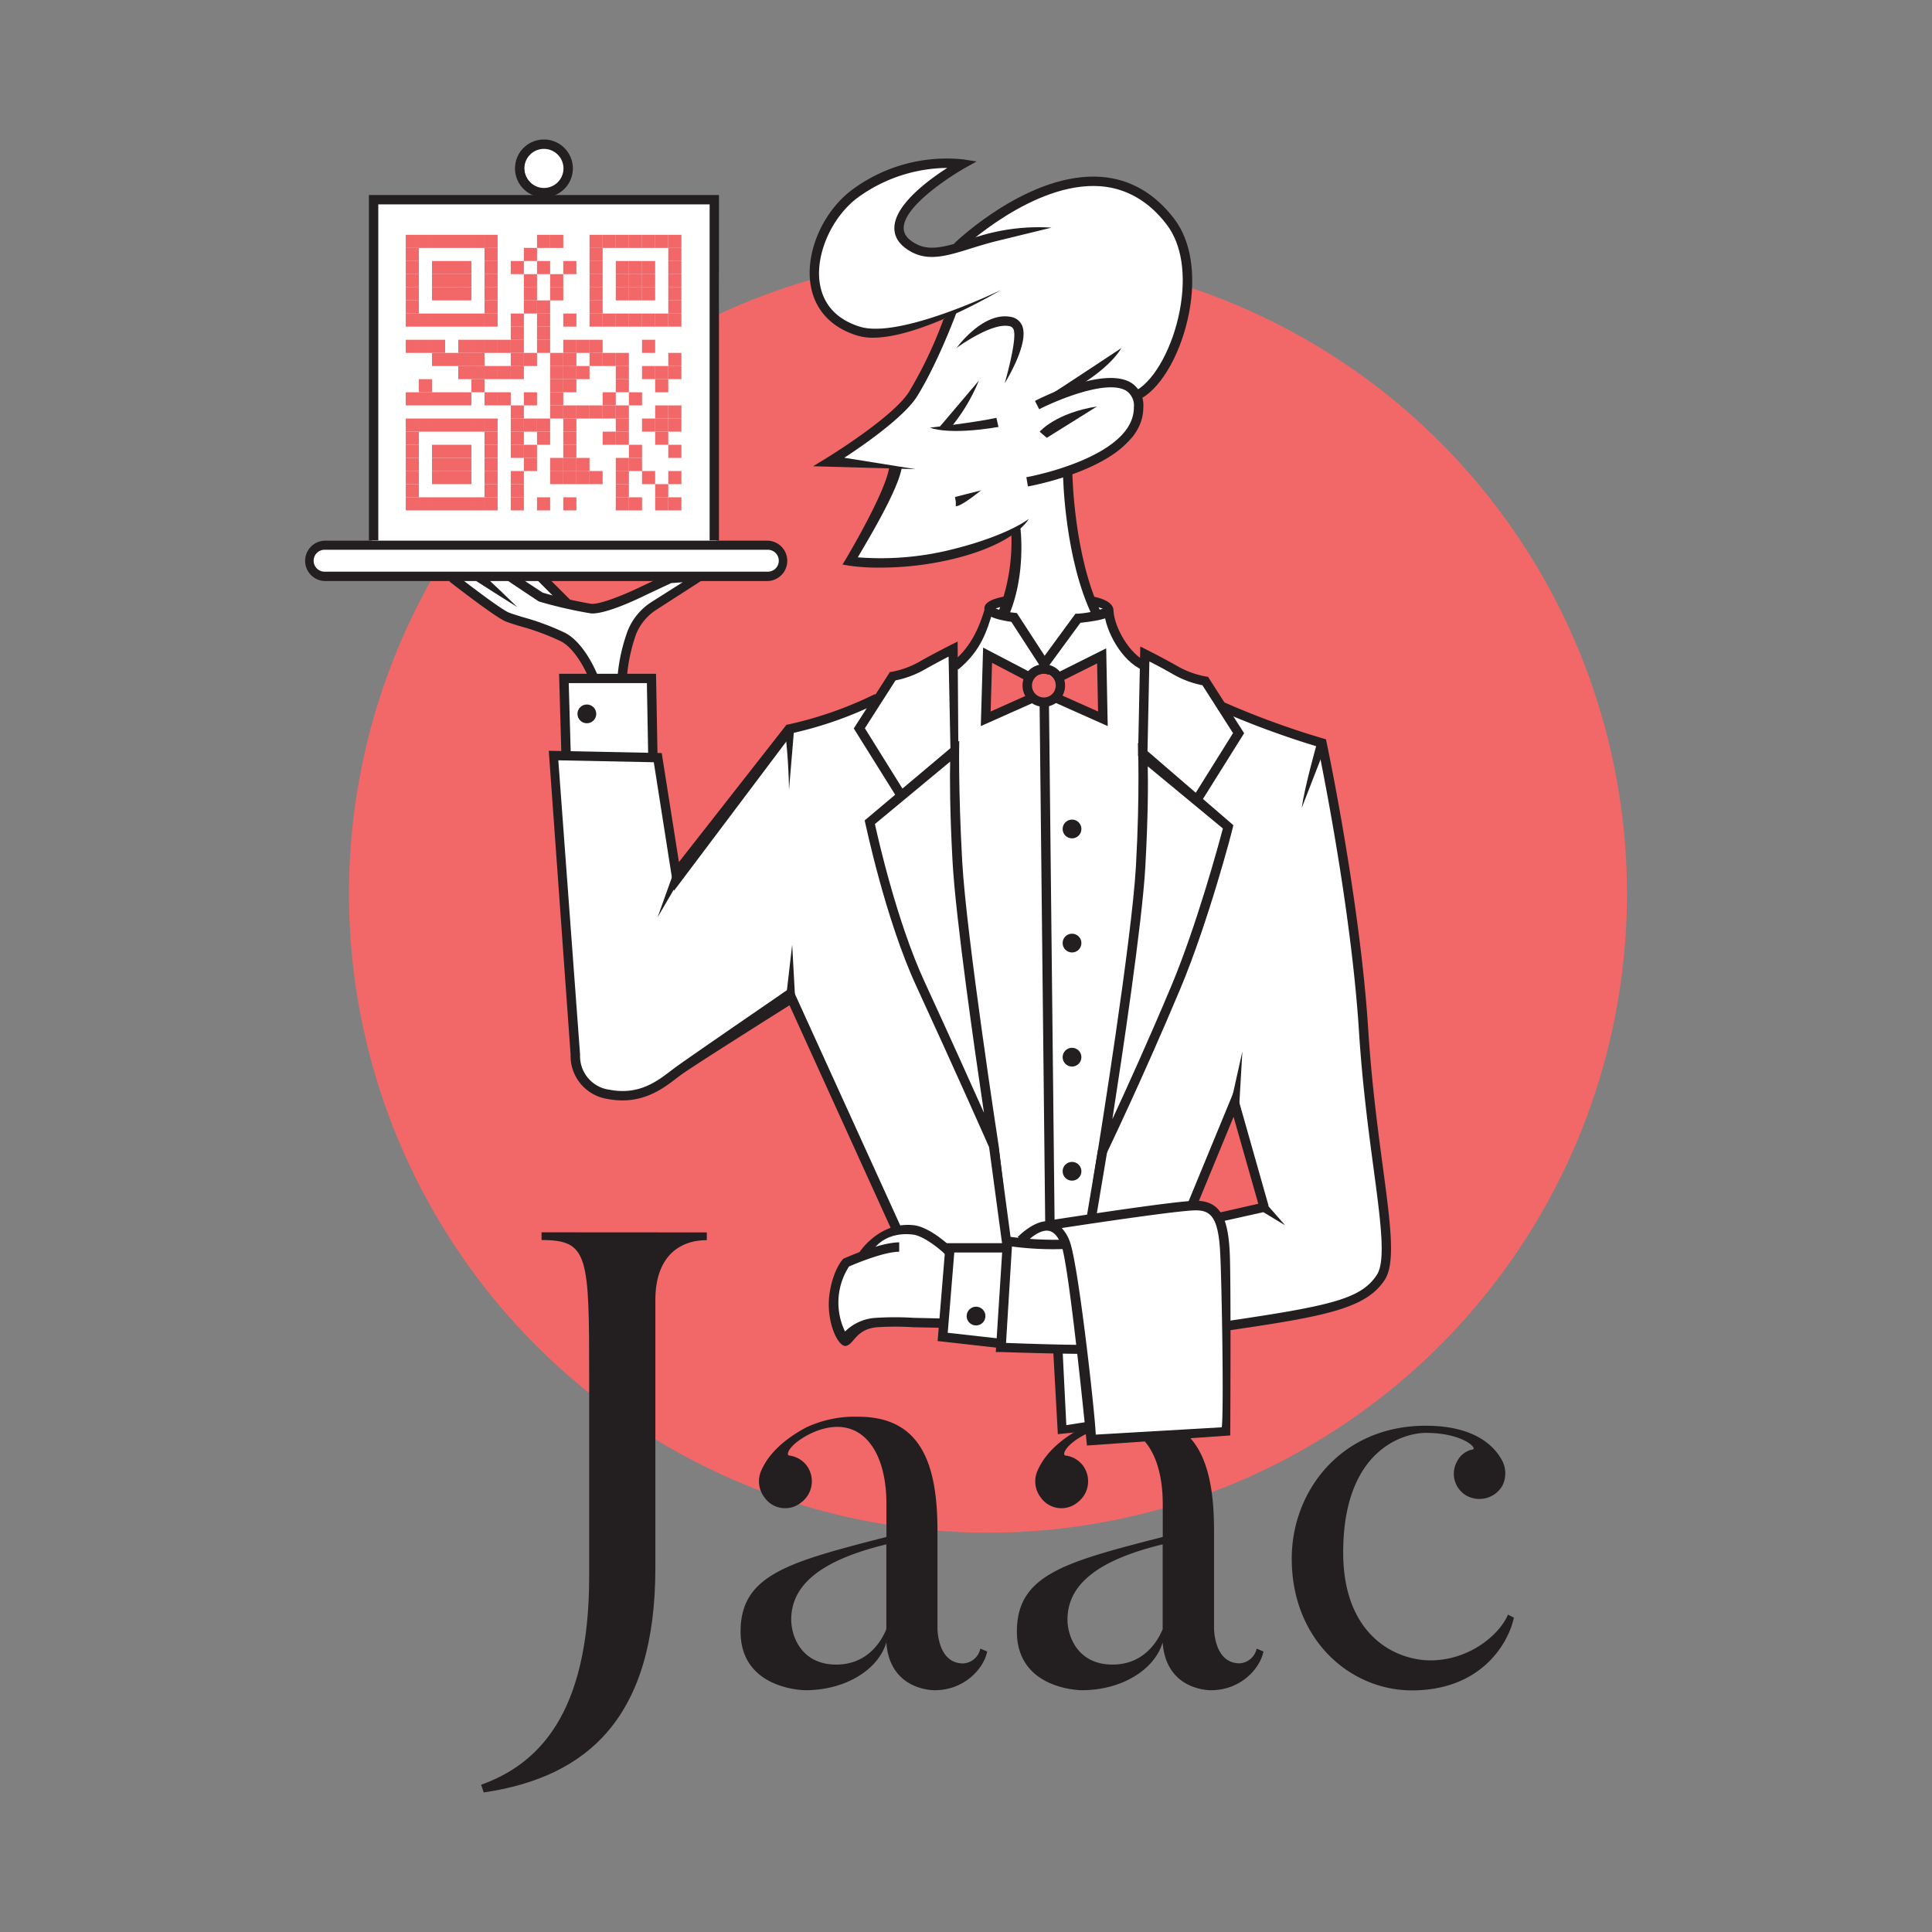 <svg id="Layer_1" data-name="Layer 1" xmlns="http://www.w3.org/2000/svg" viewBox="0 0 382.68 382.68"><rect x="0" y="0" width="382.68" height="382.68" fill="#808080" stroke="none"/><title>icon-</title><circle cx="195.69" cy="177.02" r="126.57" fill="#f26767"/><path d="M140,244.11v1.53c-5.73,0-10.19,3.57-10.19,11.84v53.11c0,29.42-13.25,41.4-34,44.45l-.51-1.53c11-3.94,21.4-13.62,21.4-41.26V273c0-24.32-.13-27.38-9.43-27.38v-1.53Z" fill="#231f20"/><path d="M194.18,326.55l1.36.57c-.68,3.38-4.52,7.67-10.38,7.67,0,0-8.92.22-9.6-9.48-1.58,5.42-8.12,9.48-16,9.48,0,0-12.87,0-12.87-11.62,0-11.29,9.6-13.77,28.89-18.74v-6.54c0-11.63-5.86-18.17-14.89-14-4.4,2.15-5.08,4.29-4.4,4.41a5.15,5.15,0,0,1,3.5,2,5.24,5.24,0,0,1-1.13,7.33,5,5,0,0,1-7.22-1,5.23,5.23,0,0,1-.57-5.53c.79-1.7,2.71-5.08,8.8-8.35A22.57,22.57,0,0,1,170,280.62c12.3,0,15.69,9.14,15.69,22.57v19.19s-.11,7.1,5.08,7.1A3.67,3.67,0,0,0,194.18,326.55Zm-37.46-5.75c0,3.27,2,8.91,8.91,8.91,6,0,8.81-4.29,9.93-7V305.9C162.47,309.06,156.72,314,156.72,320.8Z" fill="#231f20"/><path d="M248.91,326.55l1.35.57c-.67,3.38-4.51,7.67-10.38,7.67,0,0-8.91.22-9.59-9.48-1.58,5.42-8.13,9.48-16,9.48,0,0-12.87,0-12.87-11.62,0-11.29,9.59-13.77,28.89-18.74v-6.54c0-11.63-5.87-18.17-14.9-14-4.4,2.15-5.07,4.29-4.4,4.41a5.11,5.11,0,0,1,3.5,2,5.24,5.24,0,0,1-1.13,7.33,5,5,0,0,1-7.22-1,5.23,5.23,0,0,1-.56-5.53c.79-1.7,2.7-5.08,8.8-8.35a22.55,22.55,0,0,1,10.38-2.15c12.3,0,15.69,9.14,15.69,22.57v19.19s-.12,7.1,5.07,7.1A3.68,3.68,0,0,0,248.91,326.55Zm-37.47-5.75c0,3.27,2,8.91,8.92,8.91,6,0,8.8-4.29,9.93-7V305.9C217.2,309.06,211.44,314,211.44,320.8Z" fill="#231f20"/><path d="M299.87,320.41c-1.2,5.46-6.77,14.41-20.2,14.41-12.23,0-23.81-10-23.81-26.1,0-13.43,9.83-26.32,26.54-26.32,10.7,0,14,4.91,15,6.66a5.44,5.44,0,0,1,.11,5.35,5.28,5.28,0,0,1-7,1.86,5,5,0,0,1-1.86-6.88,4.38,4.38,0,0,1,3.06-2.29c1-.22-2-3.28-9.28-3.28-4.37,0-16.38,3.28-16.38,23.7,0,14.53,8.19,20.53,15.94,21.3,8,.65,14.75-4.48,16.71-9Z" fill="#231f20"/><path d="M269.24,194.06c-.23-8.5-6.89-46.39-6.89-46.39l-19.07-7.12-5.74-6.43-10.1-4.82-2.07,2.06s-3.22-2.52-3.91-4.59-1.83-4.82-1.83-4.82,1.15-1.84-.46-2.07a8.21,8.21,0,0,1-3-1.15A117,117,0,0,1,213,105c-.69-5.28-1.15-11-1.15-11s11.25-4.14,12.63-8a15.27,15.27,0,0,0,.69-7.35s6-6.66,7.35-9.65,6.66-22.5-3.22-28.24-17.46-6.52-25.73-1.47a88.62,88.62,0,0,0-12.62,9s-5.28,4.37-9.42.92S177.37,42.25,181,39a79.21,79.21,0,0,1,9.42-6.66S174.22,30,164.8,43.05s.35,19.67,1.77,21c4.6,4.37,21.65-2.1,21.65-2.1s-2.58,12-8.1,17.49S164.05,91.4,164.05,91.4l13,1.28s-3.06,8.56-5.19,13a35.69,35.69,0,0,1-3.68,5.74s13.53-.54,19.52-2.06a97.33,97.33,0,0,0,13.41-4.47s1.06,7.68-.32,11.59-3.21,2.29-4.13,3.21-.92,1.61-1.38,2.76-3.67,8.49-4.36,8.49a4.4,4.4,0,0,0-1.84.92l-.46-2.29s-5.74,1.37-8.27,3a9,9,0,0,1-4.36,1.61l-2.53,5s-6.47,1.17-8.63,2.88-8.36,2.4-8.36,2.4l-21.95,29L130.39,150h-1.61l.23-15.61-5.51-.23s1.38-10.8,3-11.49,12.41-8.26,12.41-8.26,12.17.91,13.78-.23,2.75-4.14,1.37-5.52-12.17-.92-12.17-.92S143,40,141.87,40l-67.75-.23-.46,68s-12.4-.68-12.4,2.76a3.51,3.51,0,0,0,3.21,3.68h25l11.25,8.49s9.88,2.07,11.71,4.37,5.06,7.12,5.06,7.12l-6.2.23.69,14.69-3,.92L113.44,210a8.43,8.43,0,0,0,7.35,6.66c6.43.92,13.63-4.69,13.63-4.69l21.13-15.64,21.82,46.16a3.94,3.94,0,0,1-2.3,2.07c-1.61.46-3.44,3-3.44,3l-3.91,2.53s-3.67,6-2.52,9.65S167,265,167,265s2.76-3.22,5.52-3,13.78,0,13.78,0v2.3L198.27,266l-.46,1.61,11.71-.23.44,15,6.35.28s-.91,2.53-.23,2.53,26.14-1.85,26.14-1.85l.83-20.52s28.91-4.67,30.32-9C276.24,245,269.46,202.56,269.24,194.06Zm-153.55-73.7c-2.3,0-8.73-5.75-8.73-5.75l25.5-.68-7.58,4.36S118,120.36,115.69,120.36Zm126.9,121s-2.29-1.37-3.67-2.06-3-1.38-3-1.38l9-18.37,5.28,19.29Z" fill="#fff"/><path d="M108.11,37.91a4.71,4.71,0,1,0-4.82-4.71A4.77,4.77,0,0,0,108.11,37.91Z" fill="#fff" stroke="#010101" stroke-miterlimit="10"/><path d="M189.32,100.28v-.93l-.16-.91,5.16-1.31C191.71,99.22,190,100.28,189.32,100.28Z" fill="#231f20"/><path d="M174.28,112.43a40.64,40.64,0,0,1-6.05-.38l-1.35-.23.71-1.17c.08-.13,7.82-13.12,8.52-18l2.52-.13c-.63,4.38-6.73,14.47-8.72,17.87a58,58,0,0,0,18.85-1.61c11.06-2.77,15-6,15-6-.1.19-2.54,4.83-14.58,7.84A61.82,61.82,0,0,1,174.28,112.43Z" fill="#231f20"/><path d="M199.9,121.72l-2.21-.37a38.57,38.57,0,0,0,2.63-15.69l1.76-1.36C202.14,104.66,203.28,113.62,199.9,121.72Z" fill="#231f20"/><path d="M189.79,132.62l-1.18-1.44c4.09-3.34,5.54-7.53,6.62-11.13l1.43,1C195.51,124.91,194.32,128.91,189.79,132.62Z" fill="#231f20"/><path d="M176.49,243.37l-20.11-44.25s-18.77,11.81-21.46,13.76-7.1,6.22-14.54,4.8a8.62,8.62,0,0,1-7.36-8.82l-4.32-60.15,22.37.45,3.41,21.59,21.3-27.19.43-.08a74.89,74.89,0,0,0,17.1-6l.83,1.66A76.28,76.28,0,0,1,157,145.21l-23.5,31.23-4-25.46-18.91-.38,4.31,58.31a6.7,6.7,0,0,0,5.85,6.94c6.41,1.23,10.15-2.31,12.93-4.36s23.14-16,23.14-16l21.71,47.71Z" fill="#231f20"/><path d="M215.08,268.17c-5.73,0-16.73-.36-16.84-.37l-1,0,1.47-23,1,.13a66,66,0,0,0,10.75.62l.14,1.85a61.89,61.89,0,0,1-10.16-.5L199.27,266c2.68.1,10.43.38,15.11.38Z" fill="#231f20"/><path d="M243.17,263.55l.36-1.95c20.36-3,26.1-4.4,29.18-9.07,1.81-2.75.78-10.48-.65-21.18-1-7.43-2.22-16.67-2.89-27.16-1.51-23.76-7.24-52-8.12-56.28a172.44,172.44,0,0,1-19.8-7.31l.74-1.7a165.53,165.53,0,0,0,20.1,7.38l.54.15.12.55c.07.31,6.64,31.32,8.27,57.1.67,10.41,1.89,19.62,2.88,27,1.54,11.52,2.55,19.13.36,22.46C270.57,259.14,262.76,260.71,243.17,263.55Z" fill="#231f20"/><path d="M226.4,132.76c-4.29-1.8-7.44-7.9-7.68-11.51l1.85-.13c.21,3.19,3.18,8.51,6.55,9.93Z" fill="#231f20"/><path d="M216.46,122.19c-5.61-11.47-5.9-27.79-5.91-28.42l1.86,0c0,.15.29,16.53,5.72,27.62Z" fill="#231f20"/><path d="M181.35,92.93l-20.3-.58,2.68-1.63c.13-.08,13.22-8.09,16.37-13.18a84.2,84.2,0,0,0,6.78-14.29l2.77-1.86c-.11.32-3.8,10.37-8,17.12-2.5,4-10.3,9.48-14.41,12.16Z" fill="#231f20"/><path d="M215.3,286.32s-3.48-35.57-5.09-39.75c-.64-1.65-1.46-2.58-2.46-2.77-1.7-.32-3.79,1.51-4.46,2.25l-1.73-1c.12-.12,2.89-3,5.61-3.15v-.06c1-.16,25.56-4,29.71-4,5.19,0,6.41,4,6.71,10.48.26,5.87.09,36,.09,36Zm-5-43.08a7.79,7.79,0,0,1,1.59,2.66c1.69,4.39,5,34,5.15,38.26L242,282.71c.43-3.23,0-28.46-.3-34.26-.33-7.37-1.89-8.71-4.85-8.71C233.69,239.74,217.14,242.2,210.35,243.24Z" fill="#231f20"/><path d="M172.92,66.89a10.61,10.61,0,0,1-3.07-.41c-5.17-1.56-8.46-5.09-9.28-10-1.1-6.59,2.52-14.78,8.43-19.05a31.45,31.45,0,0,1,21.79-5.86l2.66.41-2.35,1.31C187.72,35.22,178.94,41,179,45.2c0,1.2.78,2.2,2.37,3.07,2.81,1.55,6,.57,10.34-.78,1.42-.45,3-1,4.77-1.4a40,40,0,0,1,11.8-1s-8.17,2-11.34,2.77c-1.69.44-3.21.91-4.68,1.37-4.63,1.44-8.28,2.57-11.79.64-2.2-1.21-3.32-2.79-3.32-4.69,0-4.52,6.6-9.43,10.48-11.92A30.53,30.53,0,0,0,170.09,39c-5.29,3.82-8.67,11.39-7.69,17.24.7,4.19,3.47,7.12,8,8.49,8,2.41,27.93-7.32,27.93-7.32C197.6,57.82,182.41,66.89,172.92,66.89Z" fill="#231f20"/><path d="M226.24,78.82l-1-1.59c3.61-2.17,7.08-8.61,8.43-15.67s.4-13.17-2.56-17.06c-3.54-4.65-8-7.21-13.12-7.61-13.32-1-27.59,12.52-27.74,12.66L189,48.21c.6-.58,15-14.25,29.16-13.17,5.71.44,10.58,3.25,14.45,8.34,3.29,4.31,4.35,11.06,2.92,18.53C234.07,69.57,230.34,76.36,226.24,78.82Z" fill="#231f20"/><path d="M203.61,96.35l-.32-1.83c.21,0,21.3-3.91,21.3-13.8a3.54,3.54,0,0,0-1.51-3.32c-3.78-2.31-13.73,1.86-17.24,3.66L205,79.41c1.39-.72,13.72-6.86,19.06-3.59a5.31,5.31,0,0,1,2.4,4.9C226.45,92.16,204.55,96.18,203.61,96.35Z" fill="#231f20"/><path d="M184.22,84.7c.09,0,8.83-1,13.14-1.94l.41,1.81C187.52,86.28,184.22,84.7,184.22,84.7Z" fill="#231f20"/><path d="M199,75.94s2.57-8.82,1.75-10.71a1.09,1.09,0,0,0-.89-.64c-3.53-.71-10.37,4.31-10.37,4.31.21-.3,5.32-7.21,10.74-6.13a2.93,2.93,0,0,1,2.23,1.73C203.89,67.89,199.47,75.13,199,75.94Z" fill="#231f20"/><path d="M187.83,85.27,185.74,85l8.15-9.61A36,36,0,0,1,187.83,85.27Z" fill="#231f20"/><path d="M198.74,234.83,196,227.42c-.06-.15-6.79-15.36-14.54-32.18-6.11-13.26-10-32-10.07-32.19l-.12-.55L190,146.73s-.22,9.3.59,23.92,7.15,55.84,7.21,56.25ZM173.3,163.22c.69,3.16,4.39,19.44,9.83,31.24,4.73,10.27,9.08,19.93,11.77,25.95-1.85-12.42-5.6-38.56-6.22-49.66-.56-10.21-.55-16.79-.48-19.89Z" fill="#231f20"/><path d="M177.68,158l-8.57-13.71,7.15-11.17.42-.06a17.82,17.82,0,0,0,5.45-2c2.88-1.65,6.21-3.31,6.24-3.33l1.31-.66.15,22.17-1.56-.43-.38-18.75c-1.23.63-3.11,1.63-4.84,2.61a19.16,19.16,0,0,1-5.67,2.1l-6.07,9.48L179.25,157Z" fill="#231f20"/><path d="M216.47,234.12l1-6.3c.07-.41,6.71-41.6,7.53-56.24s.39-24.44.39-24.44l18.91,16.31-.14.57c0,.18-4.73,18.38-10.36,31.81-7.46,17.77-14.5,32.4-14.57,32.55Zm10.87-82.33c.07,3.1.09,9.68-.48,19.89-.62,11.2-4.62,37.73-6.53,50,2.74-5.89,7.17-15.64,11.76-26.58,5-12,9.29-27.81,10.13-31Z" fill="#231f20"/><path d="M237.86,158.92l-1.57-1,7.94-12.71-6.06-9.48a19.1,19.1,0,0,1-5.68-2.1c-1.72-1-3.61-2-4.83-2.61l-.39,18.74-1.85,0,.44-21.7,1.31.66s3.36,1.68,6.24,3.33a17.82,17.82,0,0,0,5.45,1.95l.42.06,7.15,11.17Z" fill="#231f20"/><polygon points="128.4 150.27 128.13 135.31 112.65 135.31 113.04 148.8 111.18 148.86 110.74 133.46 129.94 133.46 130.25 150.22 128.4 150.27" fill="#231f20"/><polygon points="157.51 198.05 155.67 197.84 156.91 187.11 157.51 198.05" fill="#231f20"/><polygon points="197.66 266.97 185.72 265.63 187.31 246.24 199.31 246.24 199.31 248.09 189.02 248.09 187.72 263.99 197.87 265.13 197.66 266.97" fill="#231f20"/><polygon points="215.57 283.44 209.53 284.07 208.62 267.57 210.47 267.38 211.21 282.28 215.64 281.59 215.57 283.44" fill="#231f20"/><polygon points="254.55 242.7 250.23 240.1 242.23 241.88 240.92 240.32 250.55 238.13 254.55 242.7" fill="#231f20"/><polygon points="249.5 239.37 244.34 221.21 237.11 238.75 235.39 238.04 244.67 215.54 251.28 238.86 249.5 239.37" fill="#231f20"/><rect x="206.44" y="131.62" width="1.86" height="111.15" transform="translate(-2.02 2.26) rotate(-0.62)" fill="#231f20"/><polygon points="130.25 181.69 133.64 172.23 135.16 173.31 130.25 181.69" fill="#231f20"/><path d="M167.58,266.59c-1.58.31-4.12-5-3.24-10.54.7-4.46,2.47-6.48,2.55-6.56l.13-.15.18-.08c.29-.13,7.12-3.18,10.91-3.18v1.86c-3.06,0-8.79,2.42-9.94,2.92a13.17,13.17,0,0,0-.79,12.88,9.4,9.4,0,0,1,6.14-2.71,59.74,59.74,0,0,1,7.48,0l5.83.13,0,1.85-5.87-.12a56.82,56.82,0,0,0-7.23,0C169.5,263.26,169.16,266.28,167.58,266.59Z" fill="#231f20"/><path d="M116.61,134.31c0-.05-2.2-5.51-5.46-7.26a48.09,48.09,0,0,0-8.07-3c-1.23-.37-2.29-.69-3-1-2-.83-10.14-7.15-11.06-7.87l1.15-1.46c3.51,2.75,9.24,7.05,10.61,7.61.61.24,1.64.56,2.82.92a49.53,49.53,0,0,1,8.41,3.14c3.86,2.08,6.21,8,6.31,8.22Z" fill="#231f20"/><path d="M124.18,134.05l-1.85-.16a34.54,34.54,0,0,1,2-8.94,12.05,12.05,0,0,1,4.74-5.72l6.15-3.9-2.26.16-5.11,2.4c-.78.39-7.91,3.9-10.87,3.6a87.55,87.55,0,0,1-10.1-2.31l-.27-.12-6.19-4.13,1-1.54,6.07,4a85.78,85.78,0,0,0,9.63,2.21c1.83.16,7-2,9.89-3.42l5.44-2.56,8.78-.07-11.24,7.24a10.38,10.38,0,0,0-4,4.83A33.7,33.7,0,0,0,124.18,134.05Z" fill="#231f20"/><path d="M107.74,39.09a5.73,5.73,0,1,1,5.73-5.73A5.73,5.73,0,0,1,107.74,39.09Zm0-9.6a3.87,3.87,0,1,0,3.87,3.87A3.88,3.88,0,0,0,107.74,29.49Z" fill="#231f20"/><circle cx="116.24" cy="141.4" r="1.86" fill="#231f20"/><circle cx="212.34" cy="164.2" r="1.86" fill="#231f20"/><circle cx="212.34" cy="186.8" r="1.86" fill="#231f20"/><circle cx="212.34" cy="209.4" r="1.86" fill="#231f20"/><circle cx="212.34" cy="232" r="1.86" fill="#231f20"/><circle cx="193.33" cy="260.68" r="1.86" fill="#231f20"/><polygon points="245.41 219.81 243.6 219.41 246.08 208.27 245.41 219.81" fill="#231f20"/><path d="M151.94,115.09H64.44a4,4,0,1,1,0-8h87.5a4,4,0,1,1,0,8Zm-87.5-6.19a2.17,2.17,0,1,0,0,4.33h87.5a2.17,2.17,0,1,0,0-4.33Z" fill="#231f20"/><path d="M207.34,86.72l-1.41-1.21c.13-.15,3.26-3.71,11.35-5C217.28,80.54,207.37,86.69,207.34,86.72Z" fill="#231f20"/><path d="M156.28,156.46a112,112,0,0,0-.82-12l1.84-.24C157.31,144.34,156.28,156.46,156.28,156.46Z" fill="#231f20"/><path d="M257.83,160.05c.62-4.35,3-12.77,3.12-13.13l1.78.51C262.71,147.52,257.83,160.05,257.83,160.05Z" fill="#231f20"/><polygon points="198.57 246.92 195.91 227.17 197.75 226.92 200.23 245.49 198.57 246.92" fill="#231f20"/><rect x="210.78" y="233.49" width="13.08" height="1.86" transform="translate(-49.83 409.96) rotate(-80.48)" fill="#231f20"/><path d="M206.81,133.17l-6.49-10c-4.72-.68-5.34-1.76-5.34-2.63,0-1.14,1.28-1.89,4.17-2.43l.33,1.83a11.89,11.89,0,0,0-2.25.6,15.14,15.14,0,0,0,3.76.84l.43.06,5.49,8.45,6.11-8.33.41,0a18.45,18.45,0,0,0,5-1,12,12,0,0,0-2.58-.62l.29-1.83c2.7.43,4.42,1.41,4.42,2.86,0,.63.08,1.67-6.56,2.39Z" fill="#231f20"/><path d="M208.91,79.44l-.48-1.51c.09,0,13.71-9,13.71-9C218.37,75,208.51,79,208.91,79.44Z" fill="#231f20"/><path d="M102.49,120.27c-.3-.19-7.35-4.63-8.16-5.17l1-1.55C96.15,114.08,102.49,120.27,102.49,120.27Z" fill="#231f20"/><polygon points="142.41 107.04 140.56 107.04 140.56 40.48 74.93 40.48 74.93 107.04 73.07 107.04 73.07 38.63 142.41 38.63 142.41 107.04" fill="#231f20"/><rect x="108.77" y="113.29" width="1.86" height="7.17" transform="translate(-50.52 111.8) rotate(-45)" fill="#231f20"/><path d="M187.21,248.45c-1-1-4.24-3.68-6.42-3.92-6.17-.69-8.26,3.61-8.34,3.8l-2.36-.07c-.66,1.06,3.35-6.41,10.9-5.58,3.27.36,7.34,4.27,7.51,4.44Z" fill="#231f20"/><polygon points="203.95 138.15 195.66 142.02 195.66 130.69 203.4 134.28 203.95 138.15" fill="#f26767"/><circle cx="206.71" cy="135.94" r="2.49" fill="#f26767"/><polygon points="209.75 134.56 218.05 130.69 218.05 142.02 210.31 138.43 209.75 134.56" fill="#f26767"/><polygon points="219.41 143.82 208.94 139.15 209.7 137.45 217.5 140.93 217.31 131.4 210.23 134.94 209.4 133.27 219.11 128.42 219.41 143.82" fill="#231f20"/><polygon points="194.27 143.82 194.73 128.27 204.32 133.28 203.46 134.93 196.5 131.29 196.22 140.93 204 137.45 204.76 139.15 194.27 143.82" fill="#231f20"/><path d="M206.76,140a4.21,4.21,0,1,1,4.2-4.21A4.21,4.21,0,0,1,206.76,140Zm0-6.55a2.35,2.35,0,1,0,2.35,2.34A2.35,2.35,0,0,0,206.76,133.42Z" fill="#231f20"/><rect x="75.17" y="41.31" width="64.99" height="64.99" fill="#fff"/><rect x="80.37" y="46.51" width="2.6" height="2.6" fill="#f26767"/><rect x="82.97" y="46.51" width="2.6" height="2.6" fill="#f26767"/><rect x="85.57" y="46.51" width="2.6" height="2.6" fill="#f26767"/><rect x="88.17" y="46.51" width="2.6" height="2.6" fill="#f26767"/><rect x="90.77" y="46.51" width="2.6" height="2.6" fill="#f26767"/><rect x="93.37" y="46.51" width="2.6" height="2.6" fill="#f26767"/><rect x="95.97" y="46.51" width="2.6" height="2.6" fill="#f26767"/><rect x="106.37" y="46.51" width="2.6" height="2.6" fill="#f26767"/><rect x="108.97" y="46.51" width="2.6" height="2.6" fill="#f26767"/><rect x="116.77" y="46.51" width="2.6" height="2.6" fill="#f26767"/><rect x="119.37" y="46.51" width="2.6" height="2.6" fill="#f26767"/><rect x="121.97" y="46.51" width="2.6" height="2.6" fill="#f26767"/><rect x="124.57" y="46.51" width="2.6" height="2.6" fill="#f26767"/><rect x="127.17" y="46.51" width="2.6" height="2.6" fill="#f26767"/><rect x="129.77" y="46.51" width="2.6" height="2.6" fill="#f26767"/><rect x="132.37" y="46.51" width="2.6" height="2.6" fill="#f26767"/><rect x="80.37" y="49.1" width="2.6" height="2.6" fill="#f26767"/><rect x="95.97" y="49.1" width="2.6" height="2.6" fill="#f26767"/><rect x="103.77" y="49.1" width="2.6" height="2.6" fill="#f26767"/><rect x="116.77" y="49.1" width="2.6" height="2.6" fill="#f26767"/><rect x="132.37" y="49.1" width="2.6" height="2.6" fill="#f26767"/><rect x="80.37" y="51.7" width="2.6" height="2.6" fill="#f26767"/><rect x="85.57" y="51.7" width="2.6" height="2.6" fill="#f26767"/><rect x="88.17" y="51.7" width="2.6" height="2.6" fill="#f26767"/><rect x="90.77" y="51.7" width="2.6" height="2.6" fill="#f26767"/><rect x="95.97" y="51.7" width="2.6" height="2.6" fill="#f26767"/><rect x="101.17" y="51.7" width="2.6" height="2.6" fill="#f26767"/><rect x="106.37" y="51.7" width="2.6" height="2.6" fill="#f26767"/><rect x="111.57" y="51.7" width="2.6" height="2.6" fill="#f26767"/><rect x="116.77" y="51.7" width="2.6" height="2.6" fill="#f26767"/><rect x="121.97" y="51.7" width="2.6" height="2.6" fill="#f26767"/><rect x="124.57" y="51.7" width="2.6" height="2.6" fill="#f26767"/><rect x="127.17" y="51.7" width="2.6" height="2.6" fill="#f26767"/><rect x="132.37" y="51.7" width="2.6" height="2.6" fill="#f26767"/><rect x="80.37" y="54.3" width="2.6" height="2.6" fill="#f26767"/><rect x="85.57" y="54.3" width="2.6" height="2.6" fill="#f26767"/><rect x="88.17" y="54.3" width="2.6" height="2.6" fill="#f26767"/><rect x="90.77" y="54.3" width="2.6" height="2.6" fill="#f26767"/><rect x="95.97" y="54.3" width="2.6" height="2.6" fill="#f26767"/><rect x="103.77" y="54.3" width="2.6" height="2.6" fill="#f26767"/><rect x="108.97" y="54.3" width="2.6" height="2.6" fill="#f26767"/><rect x="116.77" y="54.3" width="2.6" height="2.6" fill="#f26767"/><rect x="121.97" y="54.3" width="2.6" height="2.6" fill="#f26767"/><rect x="124.57" y="54.3" width="2.6" height="2.6" fill="#f26767"/><rect x="127.17" y="54.3" width="2.6" height="2.6" fill="#f26767"/><rect x="132.37" y="54.3" width="2.6" height="2.6" fill="#f26767"/><rect x="80.37" y="56.9" width="2.6" height="2.6" fill="#f26767"/><rect x="85.57" y="56.9" width="2.6" height="2.6" fill="#f26767"/><rect x="88.17" y="56.9" width="2.6" height="2.6" fill="#f26767"/><rect x="90.77" y="56.9" width="2.6" height="2.6" fill="#f26767"/><rect x="95.97" y="56.9" width="2.6" height="2.6" fill="#f26767"/><rect x="103.77" y="56.9" width="2.6" height="2.6" fill="#f26767"/><rect x="108.97" y="56.9" width="2.6" height="2.6" fill="#f26767"/><rect x="116.77" y="56.9" width="2.6" height="2.6" fill="#f26767"/><rect x="121.97" y="56.9" width="2.6" height="2.6" fill="#f26767"/><rect x="124.57" y="56.9" width="2.6" height="2.6" fill="#f26767"/><rect x="127.17" y="56.9" width="2.6" height="2.6" fill="#f26767"/><rect x="132.37" y="56.9" width="2.6" height="2.6" fill="#f26767"/><rect x="80.37" y="59.5" width="2.6" height="2.6" fill="#f26767"/><rect x="95.97" y="59.5" width="2.6" height="2.6" fill="#f26767"/><rect x="103.77" y="59.5" width="2.6" height="2.6" fill="#f26767"/><rect x="106.37" y="59.5" width="2.6" height="2.6" fill="#f26767"/><rect x="116.77" y="59.5" width="2.6" height="2.6" fill="#f26767"/><rect x="132.37" y="59.5" width="2.6" height="2.6" fill="#f26767"/><rect x="80.37" y="62.1" width="2.6" height="2.6" fill="#f26767"/><rect x="82.97" y="62.1" width="2.6" height="2.6" fill="#f26767"/><rect x="85.57" y="62.1" width="2.6" height="2.6" fill="#f26767"/><rect x="88.17" y="62.1" width="2.6" height="2.6" fill="#f26767"/><rect x="90.77" y="62.1" width="2.6" height="2.6" fill="#f26767"/><rect x="93.37" y="62.1" width="2.6" height="2.6" fill="#f26767"/><rect x="95.97" y="62.1" width="2.6" height="2.6" fill="#f26767"/><rect x="101.17" y="62.1" width="2.6" height="2.6" fill="#f26767"/><rect x="106.37" y="62.1" width="2.6" height="2.6" fill="#f26767"/><rect x="111.57" y="62.1" width="2.6" height="2.6" fill="#f26767"/><rect x="116.77" y="62.1" width="2.6" height="2.6" fill="#f26767"/><rect x="119.37" y="62.1" width="2.6" height="2.6" fill="#f26767"/><rect x="121.97" y="62.1" width="2.6" height="2.6" fill="#f26767"/><rect x="124.57" y="62.1" width="2.6" height="2.6" fill="#f26767"/><rect x="127.17" y="62.1" width="2.6" height="2.6" fill="#f26767"/><rect x="129.77" y="62.1" width="2.6" height="2.6" fill="#f26767"/><rect x="132.37" y="62.1" width="2.6" height="2.6" fill="#f26767"/><rect x="101.17" y="64.7" width="2.6" height="2.6" fill="#f26767"/><rect x="106.37" y="64.7" width="2.6" height="2.6" fill="#f26767"/><rect x="80.37" y="67.3" width="2.6" height="2.6" fill="#f26767"/><rect x="82.97" y="67.3" width="2.6" height="2.6" fill="#f26767"/><rect x="85.57" y="67.3" width="2.6" height="2.6" fill="#f26767"/><rect x="90.77" y="67.3" width="2.6" height="2.6" fill="#f26767"/><rect x="93.37" y="67.3" width="2.6" height="2.6" fill="#f26767"/><rect x="95.97" y="67.3" width="2.6" height="2.6" fill="#f26767"/><rect x="98.57" y="67.3" width="2.6" height="2.6" fill="#f26767"/><rect x="101.17" y="67.3" width="2.6" height="2.6" fill="#f26767"/><rect x="106.37" y="67.3" width="2.6" height="2.6" fill="#f26767"/><rect x="111.57" y="67.3" width="2.6" height="2.6" fill="#f26767"/><rect x="114.17" y="67.3" width="2.6" height="2.6" fill="#f26767"/><rect x="116.77" y="67.3" width="2.6" height="2.6" fill="#f26767"/><rect x="127.17" y="67.3" width="2.6" height="2.6" fill="#f26767"/><rect x="85.57" y="69.9" width="2.6" height="2.6" fill="#f26767"/><rect x="88.17" y="69.9" width="2.6" height="2.6" fill="#f26767"/><rect x="90.77" y="69.9" width="2.6" height="2.6" fill="#f26767"/><rect x="93.37" y="69.9" width="2.6" height="2.6" fill="#f26767"/><rect x="101.17" y="69.9" width="2.6" height="2.6" fill="#f26767"/><rect x="103.77" y="69.9" width="2.6" height="2.6" fill="#f26767"/><rect x="108.97" y="69.9" width="2.6" height="2.6" fill="#f26767"/><rect x="111.57" y="69.9" width="2.6" height="2.6" fill="#f26767"/><rect x="116.77" y="69.9" width="2.6" height="2.6" fill="#f26767"/><rect x="119.37" y="69.9" width="2.6" height="2.6" fill="#f26767"/><rect x="121.97" y="69.9" width="2.6" height="2.6" fill="#f26767"/><rect x="132.37" y="69.9" width="2.6" height="2.6" fill="#f26767"/><rect x="90.77" y="72.5" width="2.6" height="2.6" fill="#f26767"/><rect x="93.37" y="72.5" width="2.6" height="2.6" fill="#f26767"/><rect x="95.97" y="72.5" width="2.6" height="2.6" fill="#f26767"/><rect x="98.57" y="72.5" width="2.6" height="2.6" fill="#f26767"/><rect x="101.17" y="72.5" width="2.6" height="2.6" fill="#f26767"/><rect x="108.97" y="72.5" width="2.6" height="2.6" fill="#f26767"/><rect x="111.57" y="72.5" width="2.6" height="2.6" fill="#f26767"/><rect x="114.17" y="72.5" width="2.6" height="2.6" fill="#f26767"/><rect x="121.97" y="72.5" width="2.6" height="2.6" fill="#f26767"/><rect x="127.17" y="72.5" width="2.6" height="2.6" fill="#f26767"/><rect x="129.77" y="72.5" width="2.6" height="2.6" fill="#f26767"/><rect x="132.37" y="72.5" width="2.6" height="2.6" fill="#f26767"/><rect x="82.97" y="75.1" width="2.6" height="2.6" fill="#f26767"/><rect x="93.37" y="75.1" width="2.6" height="2.6" fill="#f26767"/><rect x="108.97" y="75.1" width="2.6" height="2.6" fill="#f26767"/><rect x="111.57" y="75.1" width="2.6" height="2.6" fill="#f26767"/><rect x="121.97" y="75.1" width="2.6" height="2.6" fill="#f26767"/><rect x="129.77" y="75.1" width="2.6" height="2.6" fill="#f26767"/><rect x="80.37" y="77.7" width="2.6" height="2.6" fill="#f26767"/><rect x="82.97" y="77.7" width="2.6" height="2.6" fill="#f26767"/><rect x="85.57" y="77.7" width="2.6" height="2.6" fill="#f26767"/><rect x="88.17" y="77.7" width="2.6" height="2.6" fill="#f26767"/><rect x="90.77" y="77.7" width="2.6" height="2.6" fill="#f26767"/><rect x="95.97" y="77.7" width="2.6" height="2.6" fill="#f26767"/><rect x="98.57" y="77.7" width="2.6" height="2.6" fill="#f26767"/><rect x="103.77" y="77.7" width="2.6" height="2.6" fill="#f26767"/><rect x="108.97" y="77.7" width="2.6" height="2.6" fill="#f26767"/><rect x="119.37" y="77.7" width="2.6" height="2.6" fill="#f26767"/><rect x="124.57" y="77.7" width="2.6" height="2.6" fill="#f26767"/><rect x="101.17" y="80.3" width="2.6" height="2.6" fill="#f26767"/><rect x="108.97" y="80.3" width="2.6" height="2.6" fill="#f26767"/><rect x="111.57" y="80.3" width="2.6" height="2.6" fill="#f26767"/><rect x="114.17" y="80.3" width="2.6" height="2.6" fill="#f26767"/><rect x="116.77" y="80.3" width="2.6" height="2.6" fill="#f26767"/><rect x="119.37" y="80.3" width="2.6" height="2.6" fill="#f26767"/><rect x="121.97" y="80.3" width="2.6" height="2.6" fill="#f26767"/><rect x="129.77" y="80.3" width="2.6" height="2.6" fill="#f26767"/><rect x="132.37" y="80.3" width="2.6" height="2.6" fill="#f26767"/><rect x="80.37" y="82.9" width="2.6" height="2.6" fill="#f26767"/><rect x="82.97" y="82.9" width="2.6" height="2.6" fill="#f26767"/><rect x="85.57" y="82.9" width="2.6" height="2.6" fill="#f26767"/><rect x="88.17" y="82.9" width="2.6" height="2.6" fill="#f26767"/><rect x="90.77" y="82.9" width="2.6" height="2.6" fill="#f26767"/><rect x="93.37" y="82.9" width="2.6" height="2.6" fill="#f26767"/><rect x="95.97" y="82.9" width="2.6" height="2.6" fill="#f26767"/><rect x="101.17" y="82.9" width="2.6" height="2.6" fill="#f26767"/><rect x="103.77" y="82.9" width="2.6" height="2.6" fill="#f26767"/><rect x="106.37" y="82.9" width="2.6" height="2.6" fill="#f26767"/><rect x="111.57" y="82.9" width="2.6" height="2.6" fill="#f26767"/><rect x="121.97" y="82.9" width="2.6" height="2.6" fill="#f26767"/><rect x="127.17" y="82.9" width="2.6" height="2.6" fill="#f26767"/><rect x="129.77" y="82.9" width="2.6" height="2.6" fill="#f26767"/><rect x="132.37" y="82.9" width="2.6" height="2.6" fill="#f26767"/><rect x="80.37" y="85.5" width="2.6" height="2.6" fill="#f26767"/><rect x="95.97" y="85.5" width="2.6" height="2.6" fill="#f26767"/><rect x="101.17" y="85.5" width="2.6" height="2.6" fill="#f26767"/><rect x="106.37" y="85.5" width="2.6" height="2.6" fill="#f26767"/><rect x="111.57" y="85.5" width="2.6" height="2.6" fill="#f26767"/><rect x="119.37" y="85.5" width="2.6" height="2.6" fill="#f26767"/><rect x="121.97" y="85.5" width="2.6" height="2.6" fill="#f26767"/><rect x="129.77" y="85.5" width="2.6" height="2.6" fill="#f26767"/><rect x="80.37" y="88.1" width="2.6" height="2.6" fill="#f26767"/><rect x="85.57" y="88.1" width="2.6" height="2.6" fill="#f26767"/><rect x="88.17" y="88.1" width="2.6" height="2.6" fill="#f26767"/><rect x="90.77" y="88.1" width="2.6" height="2.6" fill="#f26767"/><rect x="95.97" y="88.1" width="2.6" height="2.6" fill="#f26767"/><rect x="101.17" y="88.1" width="2.6" height="2.6" fill="#f26767"/><rect x="103.77" y="88.1" width="2.6" height="2.6" fill="#f26767"/><rect x="111.57" y="88.1" width="2.6" height="2.6" fill="#f26767"/><rect x="124.57" y="88.1" width="2.6" height="2.6" fill="#f26767"/><rect x="132.37" y="88.1" width="2.6" height="2.6" fill="#f26767"/><rect x="80.37" y="90.7" width="2.6" height="2.6" fill="#f26767"/><rect x="85.57" y="90.7" width="2.6" height="2.6" fill="#f26767"/><rect x="88.17" y="90.7" width="2.6" height="2.6" fill="#f26767"/><rect x="90.77" y="90.7" width="2.6" height="2.6" fill="#f26767"/><rect x="95.97" y="90.7" width="2.6" height="2.6" fill="#f26767"/><rect x="103.77" y="90.7" width="2.6" height="2.6" fill="#f26767"/><rect x="108.97" y="90.7" width="2.6" height="2.6" fill="#f26767"/><rect x="111.57" y="90.7" width="2.6" height="2.6" fill="#f26767"/><rect x="114.17" y="90.7" width="2.6" height="2.6" fill="#f26767"/><rect x="121.97" y="90.7" width="2.6" height="2.6" fill="#f26767"/><rect x="124.57" y="90.7" width="2.6" height="2.6" fill="#f26767"/><rect x="80.37" y="93.3" width="2.6" height="2.6" fill="#f26767"/><rect x="85.57" y="93.3" width="2.6" height="2.6" fill="#f26767"/><rect x="88.17" y="93.3" width="2.6" height="2.6" fill="#f26767"/><rect x="90.77" y="93.3" width="2.6" height="2.6" fill="#f26767"/><rect x="95.97" y="93.3" width="2.6" height="2.6" fill="#f26767"/><rect x="101.17" y="93.3" width="2.6" height="2.6" fill="#f26767"/><rect x="108.97" y="93.3" width="2.6" height="2.6" fill="#f26767"/><rect x="111.57" y="93.3" width="2.6" height="2.6" fill="#f26767"/><rect x="114.17" y="93.3" width="2.6" height="2.6" fill="#f26767"/><rect x="116.77" y="93.3" width="2.6" height="2.6" fill="#f26767"/><rect x="121.97" y="93.3" width="2.6" height="2.6" fill="#f26767"/><rect x="127.17" y="93.3" width="2.6" height="2.6" fill="#f26767"/><rect x="132.37" y="93.3" width="2.6" height="2.6" fill="#f26767"/><rect x="80.37" y="95.9" width="2.6" height="2.6" fill="#f26767"/><rect x="95.97" y="95.9" width="2.6" height="2.6" fill="#f26767"/><rect x="101.17" y="95.9" width="2.6" height="2.6" fill="#f26767"/><rect x="121.97" y="95.9" width="2.6" height="2.6" fill="#f26767"/><rect x="129.77" y="95.9" width="2.6" height="2.6" fill="#f26767"/><rect x="80.37" y="98.5" width="2.6" height="2.6" fill="#f26767"/><rect x="82.97" y="98.5" width="2.6" height="2.6" fill="#f26767"/><rect x="85.57" y="98.5" width="2.6" height="2.6" fill="#f26767"/><rect x="88.17" y="98.5" width="2.6" height="2.6" fill="#f26767"/><rect x="90.77" y="98.5" width="2.6" height="2.6" fill="#f26767"/><rect x="93.37" y="98.5" width="2.6" height="2.6" fill="#f26767"/><rect x="95.97" y="98.5" width="2.6" height="2.6" fill="#f26767"/><rect x="101.17" y="98.5" width="2.6" height="2.6" fill="#f26767"/><rect x="106.37" y="98.5" width="2.6" height="2.6" fill="#f26767"/><rect x="111.57" y="98.5" width="2.6" height="2.6" fill="#f26767"/><rect x="121.97" y="98.5" width="2.6" height="2.6" fill="#f26767"/><rect x="124.57" y="98.5" width="2.6" height="2.6" fill="#f26767"/><rect x="129.77" y="98.5" width="2.6" height="2.6" fill="#f26767"/><rect x="132.37" y="98.5" width="2.6" height="2.6" fill="#f26767"/></svg>